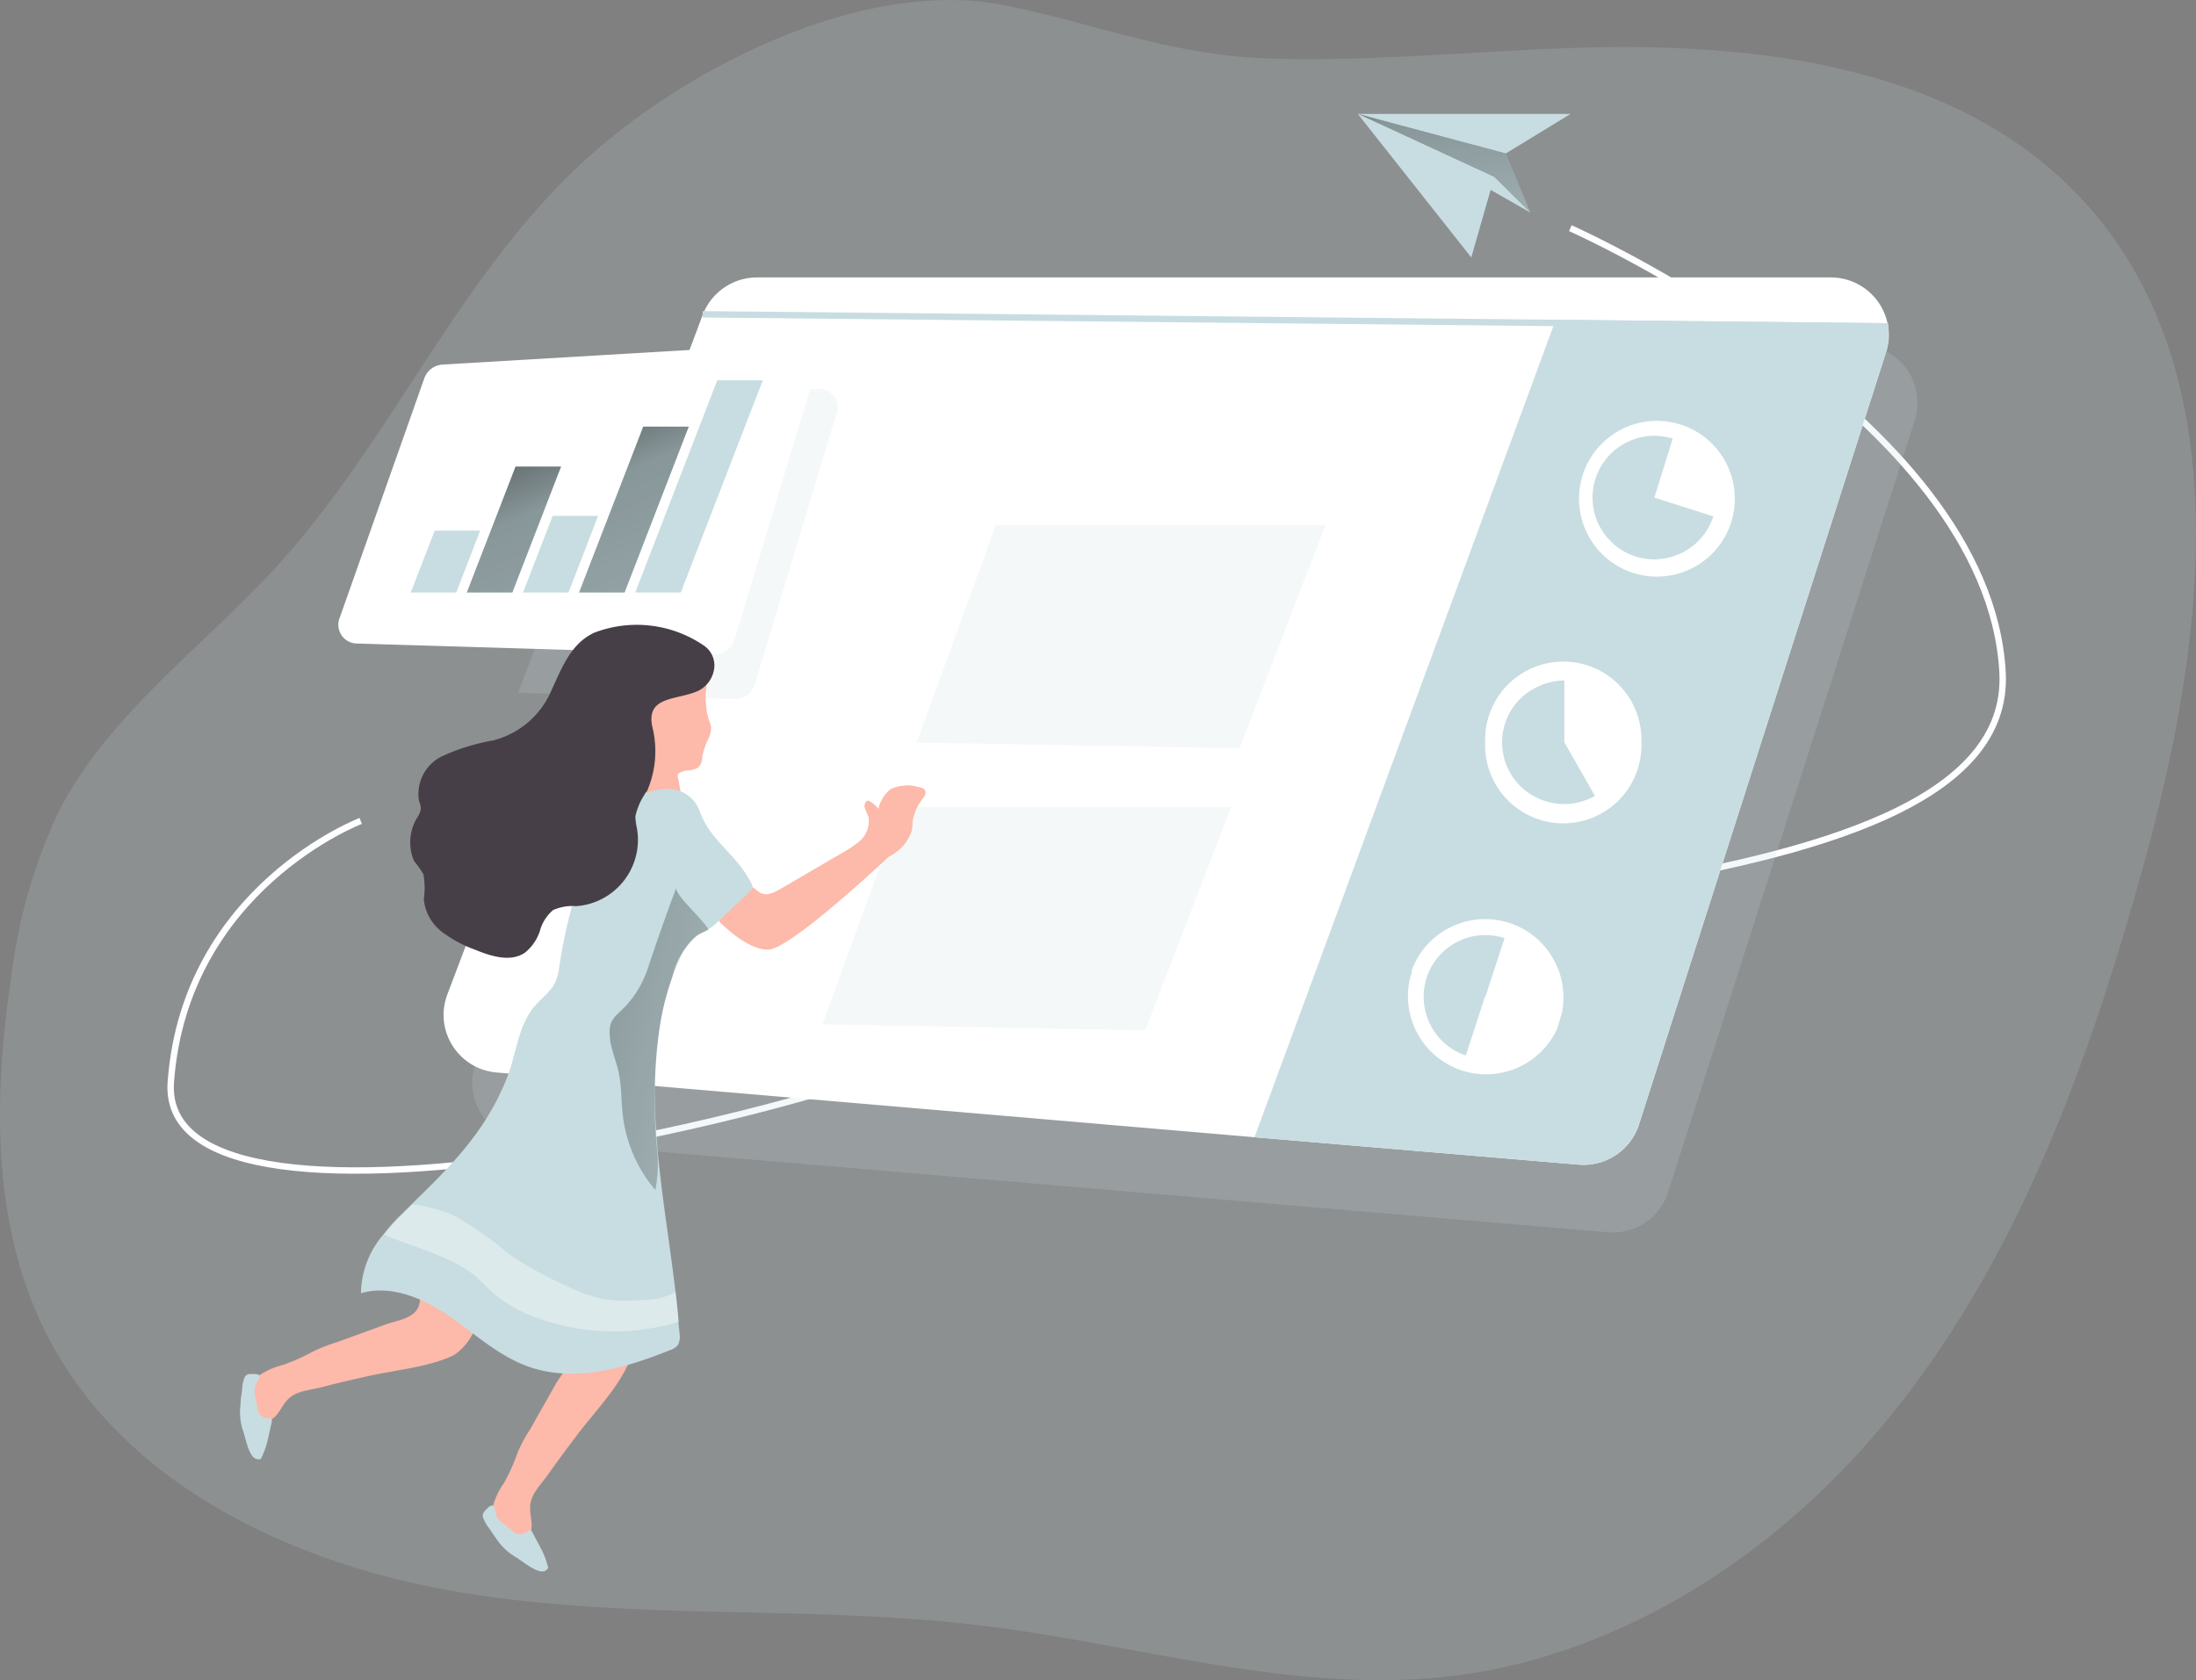 <svg xmlns="http://www.w3.org/2000/svg" xmlns:xlink="http://www.w3.org/1999/xlink" viewBox="0 0 164.93 126.22"><rect x="0" y="0" width="164.93" height="126.22" fill="#808080" stroke="none"/><linearGradient id="a" gradientTransform="matrix(1 0 .38 -.98 374.98 107.82)" gradientUnits="userSpaceOnUse" x1="-370.74" x2="-334.52" y1="84.53" y2="15.97"><stop offset=".01"></stop><stop offset=".08" stop-opacity=".69"></stop><stop offset=".21" stop-opacity=".32"></stop><stop offset="1" stop-opacity="0"></stop></linearGradient><linearGradient id="b" x1="-363.52" x2="-327.3" xlink:href="#a" y1="88.34" y2="19.79"></linearGradient><linearGradient id="c" gradientTransform="matrix(1 0 0 -1 -65.98 85.87)" gradientUnits="userSpaceOnUse" x1="101.81" x2="145.19" y1="2.7" y2="-6.88"><stop offset=".01"></stop><stop offset=".13" stop-opacity=".69"></stop><stop offset=".25" stop-opacity=".32"></stop><stop offset="1" stop-opacity="0"></stop></linearGradient><linearGradient id="d" gradientTransform="matrix(1 0 0 -1 -4.91 138.67)" x1="112.01" x2="116.22" xlink:href="#a" y1="136.55" y2="105.06"></linearGradient><path d="m33.47 127.64a63.65 63.65 0 0 0 6.72 1.42c12.68 2 25.67.84 38.41 2.38 13.49 1.62 26.59 6.27 40.19 2.92 10.9-2.69 20.59-9.56 27.68-18.15 9.94-12 15.37-27.14 19.51-42.18 4.64-16.83 7.15-37.05-4.77-49.8-9.52-10.2-25-11.81-38.94-11.27-7.37.29-14.74 1-22.11.76s-13.07-2.66-19.86-4c-10.82-2.15-24.64 5.09-32.14 12.28-9 8.58-14 20.53-22.33 29.73-5.6 6.17-12.74 11.19-16.53 18.61a40.77 40.77 0 0 0 -3.56 12.52c-1.36 9.07-1.44 18.77 2.78 26.91 4.86 9.38 14.58 15.05 24.95 17.87z" fill="#c8dde1" opacity=".18" transform="translate(-4.91 -9.33)"></path><path d="m122.85 26.47s31.38 13.94 32.46 33.35-57.5 15.91-70.31 24.28-68.33 21.09-67.26 6.51 14.26-19.61 14.26-19.61" fill="none" stroke="#fff" stroke-miterlimit="10" stroke-width=".48" transform="translate(-4.91 -9.33)"></path><path d="m40.68 89.15 19.15-51.1a4.37 4.37 0 0 1 4.09-2.83h80.64a4.37 4.37 0 0 1 4.36 4.37 4.48 4.48 0 0 1 -.2 1.31l-18.53 58a4.35 4.35 0 0 1 -4.52 3l-81.28-6.9a4.37 4.37 0 0 1 -4-4.71 4.54 4.54 0 0 1 .29-1.14z" fill="#c8dde1" opacity=".18" transform="translate(-4.91 -9.33)"></path><path d="m146.56 35.79-18.56 58.03a4.38 4.38 0 0 1 -4.53 3l-24.34-2.06-56.89-4.86a4.35 4.35 0 0 1 -4-4.7 4.72 4.72 0 0 1 .28-1.2l4.55-12 8.23-22 6.38-17a4.37 4.37 0 0 1 4.09-2.83h80.64a4.36 4.36 0 0 1 4.36 4.36 4.24 4.24 0 0 1 -.21 1.26z" fill="#fff" transform="translate(-4.91 -9.33)"></path><path d="m61.76 76.95 5.95-16.33h24.76l-6.46 16.78z" fill="#c8dde1" opacity=".18"></path><path d="m146.56 35.79-18.56 58.03a4.38 4.38 0 0 1 -4.53 3l-24.34-2.06 22.45-60.94.17-.47 24.94.26a2.07 2.07 0 0 0 0 .22 4.34 4.34 0 0 1 -.13 1.96z" fill="#c8dde1" transform="translate(-4.91 -9.33)"></path><path d="m67.74 40.39-6.13 20.33a1.54 1.54 0 0 1 -1.5 1.13l-16.28-.47 8.24-22 14.3-.84a1.39 1.39 0 0 1 1.37 1.85z" fill="#c8dde1" opacity=".18" transform="translate(-4.91 -9.33)"></path><path d="m30.43 55.72 6.34-17.95a1.55 1.55 0 0 1 1.35-1.05l26.72-1.58a1.41 1.41 0 0 1 1.38 1.86l-6.13 20.34a1.56 1.56 0 0 1 -1.5 1.14l-26.94-.81a1.41 1.41 0 0 1 -1.22-1.95z" fill="#fff" transform="translate(-4.91 -9.33)"></path><path d="m141.82 24.28v.23.25l-25.15-.26-63.9-.65v-.48l64.07.65 24.94.26z" fill="#c8dde1"></path><path d="m34.27 44.51h-3.42l1.8-4.65h3.41z" fill="#c8dde1"></path><path d="m38.48 44.51h-3.42l3.66-9.46h3.42z" fill="#c8dde1"></path><path d="m42.7 44.51h-3.42l2.23-5.76h3.41z" fill="#c8dde1"></path><path d="m46.91 44.51h-3.42l4.82-12.46h3.42z" fill="#c8dde1"></path><path d="m38.48 44.51h-3.42l3.66-9.46h3.42z" fill="url(#a)"></path><path d="m46.91 44.51h-3.42l4.82-12.46h3.42z" fill="url(#b)"></path><path d="m51.13 44.51h-3.42l6.16-15.94h3.42z" fill="#c8dde1"></path><g transform="translate(-4.91 -9.33)"><path d="m135 48.32a5.85 5.85 0 1 0 -.12.39l.06-.19z" fill="#fff"></path><path d="m122.21 85.45a5.88 5.88 0 0 0 -11.27-3.24v.19s0 .13-.07.19a5.87 5.87 0 0 0 11 4c.06-.19.11-.38.17-.57s.1-.38.17-.57z" fill="#fff"></path><path d="m128.19 64.9a5.87 5.87 0 0 0 -11.74 0v.41a5.87 5.87 0 0 0 11.74 0z" fill="#fff"></path><path d="m129.16 46.71 1.38-4.43a4.87 4.87 0 0 0 -1.2-.21 4.65 4.65 0 0 0 -4.61 3.25 4.87 4.87 0 0 0 -.21 1.2 5 5 0 0 0 .11 1.21 4.54 4.54 0 0 0 1.12 2.12 4.58 4.58 0 0 0 4.43 1.38 5.1 5.1 0 0 0 1.13-.41 4.92 4.92 0 0 0 1-.7 4.71 4.71 0 0 0 1.28-2z" fill="#c8dde1"></path><path d="m122.4 65.09v-4.64a4.68 4.68 0 0 0 -2.31.63 4.37 4.37 0 0 0 -1 .74 4.62 4.62 0 0 0 2.09 7.75 4.45 4.45 0 0 0 2.4 0 4.69 4.69 0 0 0 1.12-.45z" fill="#c8dde1"></path><path d="m116.47 84.21 1.44-4.41a4.77 4.77 0 0 0 -2.4-.13 4.64 4.64 0 0 0 -3.67 4.3 4.4 4.4 0 0 0 .1 1.2 4.54 4.54 0 0 0 .4 1.14 4.6 4.6 0 0 0 2.66 2.31l1.44-4.42z" fill="#c8dde1"></path><path d="m57.61 66.53a.92.92 0 0 1 -.31.48 1.48 1.48 0 0 1 -.71.19 1.55 1.55 0 0 0 -.74.25.42.42 0 0 0 0 .38l.29 1.62a.65.65 0 0 1 0 .39.56.56 0 0 1 -.37.26c-.58.23-1.3.43-1.76 0a1.79 1.79 0 0 1 -.43-.87 17.78 17.78 0 0 1 -.9-5.63 4 4 0 0 1 1.32-3.08 3.9 3.9 0 0 1 2.85-.66 1.38 1.38 0 0 1 1.06.73c.13.29 0 .57 0 .88a8.75 8.75 0 0 0 .09 1.36 6.25 6.25 0 0 0 .16.62 2.09 2.09 0 0 1 .16.54 2.22 2.22 0 0 1 -.29 1 6.23 6.23 0 0 0 -.37 1.13 2.1 2.1 0 0 1 -.05.41z" fill="#fdb9a9"></path><path d="m58.91 78.53s2 2.14 3.68 2.14 9.09-7 9.09-7a3.27 3.27 0 0 0 1.7-1.92c.07-.29.05-.59.1-.88a3.9 3.9 0 0 1 .77-1.6.6.6 0 0 0 .17-.49c-.06-.22-.32-.29-.54-.33a2.93 2.93 0 0 0 -2.09.17 2.65 2.65 0 0 0 -.91 1.48 1.79 1.79 0 0 0 -.8-.64.48.48 0 0 0 -.21.58 5.76 5.76 0 0 0 .26.62 2 2 0 0 1 -.84 2 8.93 8.93 0 0 1 -1.23.8l-4.54 2.65c-.46.27-1 .55-1.5.3-.23-.12-.39-.35-.64-.46a1.14 1.14 0 0 0 -1.08.34 6.8 6.8 0 0 0 -1.39 2.24z" fill="#fdb9a9"></path><path d="m40.82 108.15a4.2 4.2 0 0 1 -1.85 3c-1.86.87-4.25 1.09-6.25 1.52-1.21.27-2.42.54-3.61.86-1 .27-2.07.24-2.75 1.12-.41.52-.68 1.26-1.32 1.41a1.19 1.19 0 0 1 -1.19-.54 2.83 2.83 0 0 1 -.4-1.33 1.58 1.58 0 0 1 0-.53 1.24 1.24 0 0 1 .28-.5 5.56 5.56 0 0 1 2.42-1.29 15.35 15.35 0 0 0 2.25-1 11.71 11.71 0 0 1 1.84-.72l3.65-1.33c.86-.31 2.15-.43 2.48-1.41a6 6 0 0 0 .19-1.47 6.26 6.26 0 0 1 .88-2.78.82.82 0 0 1 .29-.35 1 1 0 0 1 .49-.12 3 3 0 0 1 1.38.16 2.41 2.41 0 0 1 1.23 1.39 5 5 0 0 1 .22 1.88 11.84 11.84 0 0 1 -.23 2.03z" fill="#fdb9a9"></path><path d="m24.39 112.77c-.06.26-.26.47-.33.73a1.72 1.72 0 0 0 0 .64l.19 1a.75.75 0 0 0 .86.71.28.28 0 0 1 .21.12.25.25 0 0 1 0 .17l-.28 1.27a6.17 6.17 0 0 1 -.55 1.53.47.47 0 0 1 -.24 0c-.64 0-.89-1.62-1.12-2.23a4.39 4.39 0 0 1 -.15-1.91c0-.35.06-.69.11-1a2.88 2.88 0 0 1 .19-1 .46.46 0 0 1 .43-.25c.2.01.75-.07.68.22z" fill="#c8dde1"></path><path d="m51.5 108.34a4.15 4.15 0 0 1 .56 3.52c-.85 1.86-2.53 3.59-3.76 5.21-.76 1-1.5 2-2.21 3-.58.85-1.41 1.52-1.36 2.63 0 .66.3 1.4-.09 1.93a1.2 1.2 0 0 1 -1.26.36 2.81 2.81 0 0 1 -1.16-.75 1.61 1.61 0 0 1 -.33-.41 1.24 1.24 0 0 1 -.11-.57 5.45 5.45 0 0 1 1-2.55 14.76 14.76 0 0 0 1-2.25 10.93 10.93 0 0 1 .94-1.75l1.91-3.38c.46-.79 1.37-1.72 1-2.68a5.88 5.88 0 0 0 -.81-1.24 6.4 6.4 0 0 1 -1.14-2.68 1.19 1.19 0 0 1 0-.46 1 1 0 0 1 .29-.41 3.06 3.06 0 0 1 1.17-.77 2.35 2.35 0 0 1 1.83.26 4.85 4.85 0 0 1 1.39 1.28 12.07 12.07 0 0 1 1.14 1.71z" fill="#fdb9a9"></path><path d="m42 122.51c.12.24.11.53.23.77a1.48 1.48 0 0 0 .44.46l.77.63a1.17 1.17 0 0 0 .3.19 1.08 1.08 0 0 0 .82-.2.19.19 0 0 1 .33.07l.61 1.16a5.86 5.86 0 0 1 .58 1.51.49.49 0 0 1 -.16.19c-.5.41-1.73-.66-2.29-1a4.44 4.44 0 0 1 -1.39-1.29c-.2-.28-.39-.57-.58-.85a3 3 0 0 1 -.48-.85.49.49 0 0 1 .17-.49c.13-.15.5-.56.65-.3z" fill="#c8dde1"></path><path d="m61.42 76a.64.64 0 0 1 -.23.33c-.76.73-1.53 1.44-2.28 2.17a6 6 0 0 1 -.78.63c-.25.15-.52.25-.77.4a1.88 1.88 0 0 0 -.24.18 4.68 4.68 0 0 0 -1.2 1.76c-.19.41-.37.84-.52 1.27a19.54 19.54 0 0 0 -.89 3.44c-1.15 6.68.35 13.49 1.13 20.19.1.74.17 1.48.23 2.22 0 .31.06.63.08.95a1.27 1.27 0 0 1 -.13.83 1.24 1.24 0 0 1 -.61.39c-3.38 1.37-7.19 2.45-10.62 1.23-2.22-.79-4-2.45-5.94-3.79s-4.36-2.38-6.63-1.72a6.91 6.91 0 0 1 1.71-4.44 12.1 12.1 0 0 1 1.21-1.37l.9-.89c3-2.93 5.57-5.46 7.18-9.57.65-1.67.78-3.63 1.88-5.09 1-1.25 1.77-1.38 2-3.06a37.54 37.54 0 0 1 1.43-6.19 15 15 0 0 1 2.79-5 7.34 7.34 0 0 1 1.92-1.72 3.69 3.69 0 0 1 2.49-.51 2.48 2.48 0 0 1 1.91 1.57c.77 2.27 2.77 3.26 3.86 5.41a.57.57 0 0 1 .12.38z" fill="#c8dde1"></path><path d="m58.51 59.76a2.17 2.17 0 0 1 -1.36 1.55c-1.55.61-3.69.36-3.26 2.57a7.54 7.54 0 0 1 -.38 4.87 4.81 4.81 0 0 0 -.88 1.91 4.63 4.63 0 0 0 .12.91 5 5 0 0 1 -4 5.76 3.83 3.83 0 0 1 -.58.07 3.64 3.64 0 0 0 -1.71.29 3.1 3.1 0 0 0 -1 1.57 3.47 3.47 0 0 1 -1.13 1.64c-1.07.72-2.5.28-3.7-.21a9.5 9.5 0 0 1 -2.53-1.36 3.49 3.49 0 0 1 -1.36-2.45 5.94 5.94 0 0 0 -.03-1.88 8.9 8.9 0 0 0 -.71-1 3.59 3.59 0 0 1 .31-3.36 1.46 1.46 0 0 0 .21-.57 1.83 1.83 0 0 0 -.14-.57 3.15 3.15 0 0 1 1.71-3.35 15.75 15.75 0 0 1 3.86-1.2 6.49 6.49 0 0 0 4.41-3.84c.77-1.64 1.42-3.43 3.18-4.25a8.92 8.92 0 0 1 8.21.95 1.8 1.8 0 0 1 .76 1.95z" fill="#473f47"></path><path d="m58.13 79.16c-.25.15-.52.25-.77.4a1.37 1.37 0 0 0 -.24.18 5.67 5.67 0 0 0 -1.72 3 20.35 20.35 0 0 0 -.9 3.45 38.93 38.93 0 0 0 -.27 9.19 10.72 10.72 0 0 1 -.1 3.35 10.59 10.59 0 0 1 -2.43-5.52c-.14-1.11-.1-2.25-.33-3.35-.18-.79-.5-1.55-.63-2.35a.5.5 0 0 0 0-.12c-.21-1.44.35-1.65 1.16-2.48a7.84 7.84 0 0 0 1.72-3q1-3 2.09-5.91c-.15.53 1.8 2.17 2.42 3.16z" fill="url(#c)"></path><path d="m55.88 108.62a16.77 16.77 0 0 1 -10.57-.27 10.36 10.36 0 0 1 -3.49-2c-.39-.36-.74-.76-1.14-1.1a9 9 0 0 0 -2-1.24c-1.55-.74-3.17-1.21-4.74-1.85l-.17-.07a13.17 13.17 0 0 1 1.21-1.37l.91-.89h.2a11.13 11.13 0 0 1 2.91.81 28 28 0 0 1 4.19 2.94 27.39 27.39 0 0 0 4.14 2.29 12.36 12.36 0 0 0 2.87 1.05 12.88 12.88 0 0 0 3 .06 4.91 4.91 0 0 0 2.45-.59c.09.75.16 1.48.23 2.23z" fill="#fff" opacity=".38"></path></g><path d="m68.84 55.78 5.95-16.34h24.77l-6.47 16.78z" fill="#c8dde1" opacity=".18"></path><path d="m101.98 8.56 10.25 4.74-1.73 6.04z" fill="#c8dde1"></path><path d="m101.98 8.56h15.97l-4.86 2.97z" fill="#c8dde1"></path><path d="m114.94 15.97-2.71-2.67-10.25-4.74 11.11 2.97z" fill="#c8dde1"></path><path d="m114.94 15.97-2.71-2.67-10.25-4.74 11.11 2.97z" fill="url(#d)"></path><path d="m114.94 15.97-2.71-2.67-10.25-4.74z" fill="#c8dde1"></path></svg>